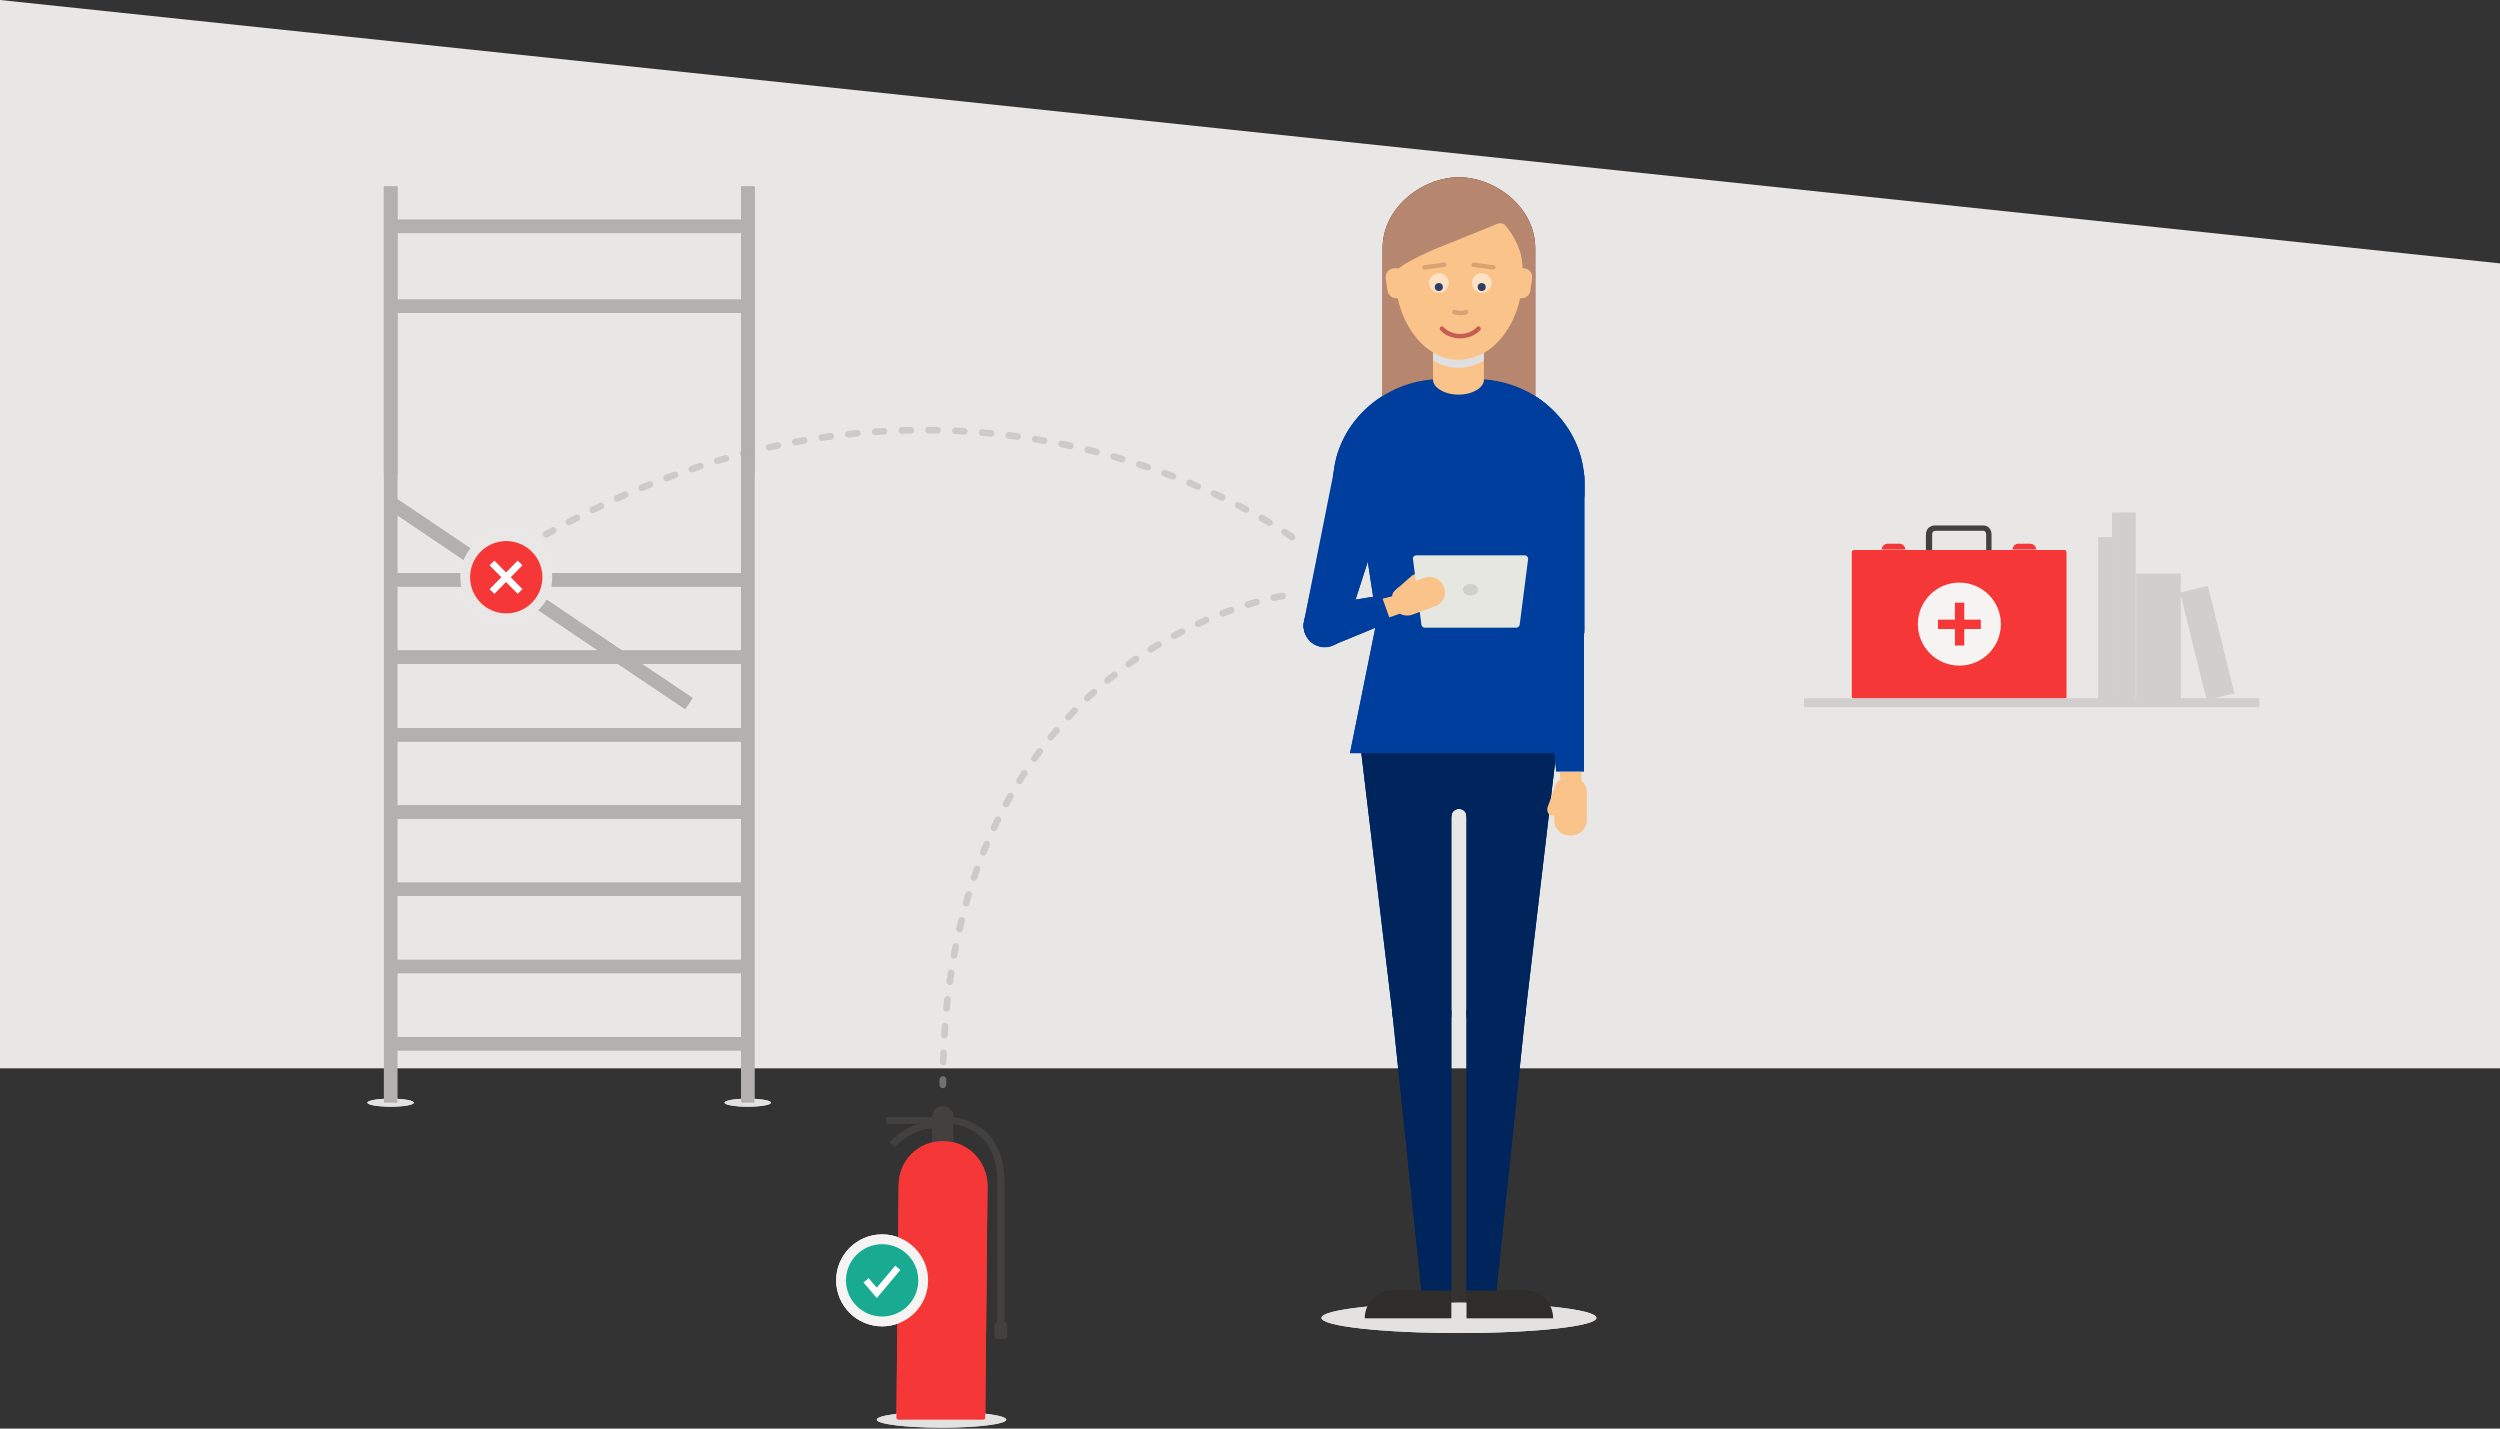 <?xml version="1.0" encoding="utf-8"?>
<!-- Generator: Adobe Illustrator 21.0.2, SVG Export Plug-In . SVG Version: 6.00 Build 0)  -->
<svg version="1.1" xmlns="http://www.w3.org/2000/svg" xmlns:xlink="http://www.w3.org/1999/xlink" x="0px" y="0px" width="560px"
	 height="320px" viewBox="0 0 560 320" style="enable-background:new 0 0 560 320;" xml:space="preserve">
<rect x="0" y="0" width="560" height="320" fill="#333333" stroke="none"/>
<style type="text/css">
	.st0{display:none;}
	.st1{display:inline;fill:#F6F4F2;}
	.st2{fill:#B5B1A9;}
	.st3{fill:#E3E2E0;}
	.st4{fill:#42413F;}
	.st5{fill:#F6F4F2;}
	.st6{fill:#2E2D2B;}
	.st7{fill:none;stroke:#D0CFCD;stroke-miterlimit:10;}
	
		.st8{opacity:0.5;fill:none;stroke:#B2B0AD;stroke-width:1.5;stroke-linecap:round;stroke-linejoin:round;stroke-miterlimit:10;stroke-dasharray:3,4.5;}
	.st9{fill:#ECEBE9;}
	.st10{fill:#F53737;}
	.st11{fill:#FFFFFF;}
	.st12{fill:none;stroke:#959189;stroke-width:1.5;stroke-linecap:round;stroke-linejoin:round;stroke-miterlimit:10;}
	.st13{fill:none;stroke:#7B7A78;stroke-width:3;stroke-linecap:round;stroke-linejoin:round;stroke-miterlimit:10;}
	.st14{fill:#7B7A78;}
	.st15{fill:#44423F;}
	.st16{fill:#F1F0EB;}
	.st17{fill:#312E28;}
	.st18{fill:none;stroke:#FFFFFF;stroke-miterlimit:10;}
	.st19{fill:none;stroke:#D0CFCD;stroke-width:1.5;stroke-miterlimit:10;}
	.st20{fill:none;stroke:#42413F;stroke-width:2;stroke-miterlimit:10;}
	.st21{fill:none;stroke:#FFFFFF;stroke-width:1.5;stroke-miterlimit:10;}
	.st22{fill:none;stroke:#42413F;stroke-width:3;stroke-miterlimit:10;}
	.st23{fill:#E1E0DA;}
	.st24{fill:none;stroke:#7B7A78;stroke-width:3;stroke-miterlimit:10;}
	.st25{fill:#5C5B59;}
	.st26{fill:#FFFEFD;stroke:#FFFEFD;stroke-width:0.25;stroke-miterlimit:10;}
	.st27{fill:#E9E7E5;}
	.st28{opacity:0.8;fill:#E9E7E5;}
	.st29{fill:#D0CFCD;}
	.st30{fill:#840606;}
	.st31{fill:#641D15;}
	.st32{fill:#FAC38A;}
	.st33{fill:#DFDFDF;}
	.st34{fill:none;stroke:#92908E;stroke-width:2;stroke-linecap:round;stroke-linejoin:round;stroke-miterlimit:10;}
	.st35{fill:#FDE1C4;}
	.st36{fill:#2B3E68;}
	.st37{opacity:0.2;fill:none;stroke:#641D15;stroke-linecap:round;stroke-linejoin:round;stroke-miterlimit:10;}
	.st38{fill:none;stroke:#C65C52;stroke-linecap:round;stroke-linejoin:round;stroke-miterlimit:10;}
	.st39{fill:none;stroke:#DFDFDF;stroke-width:0.75;stroke-linecap:round;stroke-miterlimit:10;}
	.st40{fill:#736963;}
	.st41{fill:#00255C;}
	.st42{fill:#F5F1EA;}
	.st43{fill:#19AB92;}
	.st44{fill:none;}
	.st45{fill:#0033A0;}
	.st46{fill:#106557;}
	.st47{fill:#003E9D;}
	.st48{fill:#B7866E;}
	.st49{fill:#92908E;}
	
		.st50{opacity:0.5;fill:none;stroke:#B2B1AF;stroke-width:1.5;stroke-linecap:round;stroke-linejoin:round;stroke-miterlimit:10;stroke-dasharray:2,3.5;}
	.st51{fill:#B2B1AF;}
	.st52{fill:none;stroke:#D0CFCD;stroke-width:1.25;stroke-linecap:round;stroke-linejoin:round;stroke-miterlimit:10;}
	.st53{fill:none;stroke:#D0CFCD;stroke-linecap:round;stroke-linejoin:round;stroke-miterlimit:10;}
	.st54{fill:none;stroke:#D0CFCD;stroke-width:2;stroke-miterlimit:10;}
	.st55{fill:none;stroke:#D0CFCD;stroke-width:2;stroke-linecap:round;stroke-linejoin:round;stroke-miterlimit:10;}
	.st56{fill:none;stroke:#D0CFCD;stroke-width:1.5;stroke-linecap:round;stroke-linejoin:round;stroke-miterlimit:10;}
	.st57{fill:#D0CFCD;stroke:#D0CFCD;stroke-miterlimit:10;}
	.st58{fill:#1C1B1A;}
	.st59{fill:#C65C52;}
	.st60{fill:#179781;}
	.st61{fill:#00317A;}
	.st62{fill:#001C42;}
	.st63{fill:#D31717;}
	.st64{fill:none;stroke:#92908E;stroke-width:1.5;stroke-linecap:round;stroke-linejoin:round;stroke-miterlimit:10;}
	.st65{fill:#95938F;}
	.st66{fill:none;stroke:#B2B1AF;stroke-width:2;stroke-miterlimit:10;}
	.st67{fill:none;stroke:#B2B1AF;stroke-width:3;stroke-linejoin:round;stroke-miterlimit:10;}
	.st68{fill:none;stroke:#42413F;stroke-width:1.5;stroke-miterlimit:10;}
	.st69{fill:none;stroke:#FFFFFF;stroke-width:1.5;stroke-linejoin:round;stroke-miterlimit:10;}
	.st70{fill:#E7E7E2;}
	.st71{fill:#D1CFCA;}
	
		.st72{opacity:0.5;fill:none;stroke:#B2B1AF;stroke-width:1.5;stroke-linecap:round;stroke-linejoin:round;stroke-miterlimit:10;stroke-dasharray:2,4;}
	.st73{fill:#19AB92;stroke:#641D15;stroke-width:2;stroke-miterlimit:10;}
	.st74{fill:none;stroke:#92908E;stroke-miterlimit:10;}
	.st75{fill:none;stroke:#840606;stroke-miterlimit:10;}
	.st76{fill:#D4D0C8;}
	.st77{fill:none;stroke:#92908E;stroke-width:2.5;stroke-miterlimit:10;}
	.st78{fill:#19AB92;stroke:#641D15;stroke-width:1.25;stroke-miterlimit:10;}
	.st79{fill:#FEEBD9;}
	.st80{opacity:0.8;fill:#D0CFCD;}
	.st81{fill:#B80A0A;stroke:#B80A0A;stroke-width:2;stroke-linecap:round;stroke-linejoin:round;stroke-miterlimit:10;}
	.st82{fill:#B80A0A;}
	.st83{fill:none;stroke:#B2B1AF;stroke-width:2.5;stroke-miterlimit:10;}
	.st84{fill:#2A2826;}
	.st85{fill:#043A99;}
	.st86{opacity:0.5;}
	.st87{fill:none;stroke:#B2B1AF;stroke-width:1.5;stroke-linecap:round;stroke-linejoin:round;}
	.st88{fill:none;stroke:#B2B1AF;stroke-width:1.5;stroke-linecap:round;stroke-linejoin:round;stroke-dasharray:1.985,3.971;}
	.st89{fill:none;stroke:#B2B1AF;stroke-width:1.5;stroke-linecap:round;stroke-linejoin:round;stroke-dasharray:1.97,3.939;}
	.st90{fill:#B80A0A;stroke:#D31717;stroke-width:2;stroke-linecap:round;stroke-linejoin:round;stroke-miterlimit:10;}
	.st91{fill:none;stroke:#B2B1AF;stroke-width:1.5;stroke-linecap:round;stroke-linejoin:round;stroke-dasharray:2.02,3.535;}
	.st92{fill:none;stroke:#B2B1AF;stroke-width:1.5;stroke-linecap:round;stroke-linejoin:round;stroke-dasharray:2.002,3.503;}
	.st93{fill:#D0CFCD;stroke:#E3E2E0;stroke-width:2;stroke-miterlimit:10;}
	.st94{fill:#D0CFCD;stroke:#E3E2E0;stroke-width:1.5;stroke-miterlimit:10;}
	
		.st95{opacity:0.5;fill:none;stroke:#B2B0AD;stroke-width:1.5;stroke-linecap:round;stroke-linejoin:round;stroke-miterlimit:10;stroke-dasharray:2,4;}
	.st96{fill:none;stroke:#F53737;stroke-width:1.5;stroke-linecap:round;stroke-linejoin:round;stroke-miterlimit:10;}
	.st97{fill:none;stroke:#5E5C59;stroke-width:1.5;stroke-linecap:round;stroke-linejoin:round;stroke-miterlimit:10;}
	.st98{fill:#C78E63;}
	.st99{opacity:0.9;fill:#FDE1C4;}
	.st100{opacity:0.3;fill:none;stroke:#3F0C0B;stroke-linecap:round;stroke-linejoin:round;stroke-miterlimit:10;}
	.st101{fill:none;stroke:#A04747;stroke-linecap:round;stroke-linejoin:round;stroke-miterlimit:10;}
	.st102{fill:#3A0603;}
	.st103{fill:none;stroke:#95938F;stroke-width:1.5;stroke-linecap:round;stroke-linejoin:round;stroke-miterlimit:10;}
	.st104{fill:#431004;}
	.st105{opacity:0.8;}
</style>
<g id="Bakgrun" class="st0">
	<polyline class="st1" points="4355.6,992.6 -2304.6,992.6 -2304.6,-67.9 4355.6,-67.9 4355.6,992.6 	"/>
	<polygon class="st1" points="4355.6,1007.6 -2304.7,992.6 -2304.7,-67.9 4355.6,-52.9 	"/>
</g>
<g id="Artowrk">
	<rect x="473.1" y="114.8" class="st29" width="5.3" height="42"/>
	<rect x="470" y="120.3" class="st29" width="3.2" height="36.5"/>
	<rect x="478.5" y="128.5" class="st29" width="10" height="28.3"/>
	
		<rect x="491.4" y="131.6" transform="matrix(-0.971 0.24 -0.24 -0.971 1009.245 165.153)" class="st29" width="6.4" height="24.8"/>
	<g>
		<path class="st4" d="M432.8,127v-7.3c0-0.3,0.1-0.5,0.2-0.6c0.1-0.1,0.3-0.2,0.4-0.2h10.9c0.2,0,0.3,0.1,0.4,0.2
			c0.1,0.1,0.2,0.4,0.2,0.6v7.3h1.2l0-7.3c0-0.5-0.2-1.1-0.5-1.4c-0.3-0.4-0.8-0.6-1.4-0.6h-10.9c-0.5,0-1,0.3-1.4,0.6
			c-0.3,0.4-0.5,0.9-0.5,1.4v7.3H432.8L432.8,127z"/>
		<path class="st10" d="M462.4,156.5h-47.1c-0.3,0-0.5-0.2-0.5-0.5v-32.3c0-0.3,0.2-0.5,0.5-0.5h47.1c0.3,0,0.5,0.2,0.5,0.5V156
			C463,156.3,462.7,156.5,462.4,156.5z"/>
		<circle class="st27" cx="438.9" cy="139.8" r="9.3"/>
		<rect x="437.9" y="135" class="st10" width="2.1" height="9.6"/>
		<rect x="434.1" y="138.8" class="st10" width="9.6" height="2.1"/>
		<path class="st10" d="M421.5,123.1L421.5,123.1c0-0.7,0.6-1.3,1.3-1.3h2.7c0.7,0,1.3,0.6,1.3,1.3"/>
		<path class="st10" d="M450.8,123.1L450.8,123.1c0-0.7,0.6-1.3,1.3-1.3h2.7c0.7,0,1.3,0.6,1.3,1.3"/>
	</g>
	<line class="st54" x1="404.1" y1="157.4" x2="506.1" y2="157.4"/>
	<polyline class="st27" points="0,239.3 0,0 560,59 560,239.3 	"/>
	<rect x="473.1" y="114.8" class="st29" width="5.3" height="42"/>
	<rect x="470" y="120.3" class="st29" width="3.2" height="36.5"/>
	<rect x="478.5" y="128.5" class="st29" width="10" height="28.3"/>
	
		<rect x="491.4" y="131.6" transform="matrix(-0.971 0.24 -0.24 -0.971 1009.245 165.153)" class="st29" width="6.4" height="24.8"/>
	<g>
		<path class="st4" d="M432.8,127v-7.3c0-0.3,0.1-0.5,0.2-0.6c0.1-0.1,0.3-0.2,0.4-0.2h10.9c0.2,0,0.3,0.1,0.4,0.2
			c0.1,0.1,0.2,0.4,0.2,0.6v7.3h1.2l0-7.3c0-0.5-0.2-1.1-0.5-1.4c-0.3-0.4-0.8-0.6-1.4-0.6h-10.9c-0.5,0-1,0.3-1.4,0.6
			c-0.3,0.4-0.5,0.9-0.5,1.4v7.3H432.8L432.8,127z"/>
		<path class="st10" d="M462.4,156.5h-47.1c-0.3,0-0.5-0.2-0.5-0.5v-32.3c0-0.3,0.2-0.5,0.5-0.5h47.1c0.3,0,0.5,0.2,0.5,0.5V156
			C463,156.3,462.7,156.5,462.4,156.5z"/>
		<circle class="st5" cx="438.9" cy="139.8" r="9.3"/>
		<rect x="437.9" y="135" class="st10" width="2.1" height="9.6"/>
		<rect x="434.1" y="138.8" class="st10" width="9.6" height="2.1"/>
		<path class="st10" d="M421.5,123.1L421.5,123.1c0-0.7,0.6-1.3,1.3-1.3h2.7c0.7,0,1.3,0.6,1.3,1.3"/>
		<path class="st10" d="M450.8,123.1L450.8,123.1c0-0.7,0.6-1.3,1.3-1.3h2.7c0.7,0,1.3,0.6,1.3,1.3"/>
	</g>
	<line class="st54" x1="404.1" y1="157.4" x2="506.1" y2="157.4"/>
	<g>
		<ellipse class="st3" cx="210.9" cy="318" rx="14.5" ry="1.8"/>
		<ellipse class="st3" cx="326.8" cy="295.2" rx="30.8" ry="3.4"/>
		<ellipse class="st3" cx="87.5" cy="247" rx="5.2" ry="0.9"/>
		<ellipse class="st3" cx="167.5" cy="247" rx="5.2" ry="0.9"/>
		<g>
			<g>
				<line class="st67" x1="87.5" y1="41.8" x2="87.5" y2="247"/>
				<line class="st67" x1="87.5" y1="41.8" x2="87.5" y2="106.2"/>
				<g>
					<line class="st67" x1="167.5" y1="41.8" x2="167.5" y2="247"/>
					<line class="st67" x1="167.5" y1="41.8" x2="167.5" y2="106.2"/>
				</g>
				<line class="st67" x1="87.5" y1="50.7" x2="167.5" y2="50.7"/>
				<line class="st67" x1="87.5" y1="68.6" x2="167.5" y2="68.6"/>
				<line class="st67" x1="87.5" y1="112.6" x2="154.3" y2="157.6"/>
				<line class="st67" x1="87.5" y1="129.9" x2="167.5" y2="129.9"/>
				<line class="st67" x1="87.5" y1="147.2" x2="167.5" y2="147.2"/>
				<line class="st67" x1="87.5" y1="164.6" x2="167.5" y2="164.6"/>
				<line class="st67" x1="87.5" y1="181.9" x2="167.5" y2="181.9"/>
				<line class="st67" x1="87.5" y1="199.2" x2="167.5" y2="199.2"/>
				<line class="st67" x1="87.5" y1="216.5" x2="167.5" y2="216.5"/>
				<line class="st67" x1="87.5" y1="233.8" x2="167.5" y2="233.8"/>
			</g>
		</g>
		<g>
			<rect x="208.8" y="250.2" class="st4" width="4.7" height="9.4"/>
			<path class="st68" d="M198.5,251h14.9c0,0,10.8,0.6,10.8,13.7v31.5"/>
			<path class="st4" d="M224.9,299.9h-1.4c-0.4,0-0.7-0.3-0.7-0.7v-2.3c0-0.4,0.3-0.7,0.7-0.7h1.4c0.4,0,0.7,0.3,0.7,0.7v2.3
				C225.7,299.6,225.3,299.9,224.9,299.9z"/>
			<ellipse class="st4" cx="211.2" cy="250.2" rx="2.4" ry="2.4"/>
			<path class="st10" d="M211.2,255.6c-5.5,0-9.9,4.4-9.9,9.9l-0.5,52c0,0.3,0.2,0.5,0.5,0.5h18.9c0.3,0,0.5-0.2,0.5-0.5l0.5-52
				C221.1,260,216.7,255.6,211.2,255.6z"/>
			<path class="st68" d="M209.6,251.9c0,0-5.3-0.3-9.7,4.5"/>
		</g>
		<g>
			<g>
				<g>
					<circle class="st5" cx="197.6" cy="286.8" r="10.3"/>
				</g>
			</g>
			<g>
				<g>
					<circle class="st43" cx="197.6" cy="286.8" r="8.1"/>
				</g>
			</g>
			<g>
				<polyline class="st21" points="194,286.8 196.4,289.6 201.1,284 				"/>
			</g>
		</g>
		<circle class="st16" cx="113.4" cy="129.3" r="10.3"/>
		<g>
			<g>
				<circle class="st28" cx="113.4" cy="129.3" r="10.3"/>
			</g>
		</g>
		<g>
			<g>
				<g>
					<circle class="st10" cx="113.4" cy="129.3" r="8.1"/>
				</g>
			</g>
			<g>
				<line class="st69" x1="110.2" y1="126.1" x2="116.5" y2="132.5"/>
				<line class="st69" x1="116.5" y1="126.1" x2="110.2" y2="132.5"/>
			</g>
		</g>
		<g>
			<path class="st31" d="M332.3,51l-1,40.4h12.6c0,0,0-26.6,0-35.8s-9-15.9-17.1-15.9c-8.1,0-17.1,6.7-17.1,15.9s0,35.8,0,35.8h12.6
				l-1-40.4"/>
			<g>
				<g>
					<g>
						<g>
							<g>
								<g>
									<path class="st41" d="M304.9,168.4l7,58.6c0.3,3.7,3,6.6,6.6,6.6h0c3.6,0,6.6-3,6.6-6.6v-58.2"/>
									<path class="st41" d="M325.1,289.1V227c0-3.6-3-6.6-6.6-6.6l0,0c-3.6,0-6.6,3-6.6,6.6l6.5,62.1"/>
								</g>
							</g>
							<path class="st6" d="M311.8,289.1L311.8,289.1c-3.4,0-6.1,2.8-6.1,6.2h6.1v0h13.3v-6.2H311.8z"/>
						</g>
						<g>
							<g>
								<g>
									<path class="st41" d="M348.6,168.6l-6.9,58.4c-0.3,3.7-3,6.6-6.6,6.6h0c-3.6,0-6.6-3-6.6-6.6v-58.4"/>
									<path class="st41" d="M328.5,289.1V227c0-3.6,3-6.6,6.6-6.6h0c3.6,0,6.6,3,6.6,6.6l-6.5,62.1"/>
								</g>
							</g>
							<path class="st6" d="M341.8,289.1L341.8,289.1c3.4,0,6.1,2.8,6.1,6.2h-6.1v0h-13.3v-6.2H341.8z"/>
						</g>
					</g>
					<path class="st41" d="M318.8,168.7v14.2h6.3l0,0c0-0.9,0.7-1.7,1.7-1.7s1.7,0.7,1.7,1.7l0,0h9.7v-14.2H318.8z"/>
				</g>
				<g>
					<path class="st47" d="M302.4,168.7l6-29.7l-6-39.2c0-7.4,9.7-14.7,20.2-14.7h4.3h4.3c10.5,0,20.2,7.3,20.2,14.7l-6,39.2l6,29.7
						H302.4z"/>
				</g>
			</g>
			<path class="st47" d="M298.6,111.2v-3c0-12.8,11-23.3,24.4-23.3h7.5c13.4,0,24.4,10.5,24.4,23.3v3"/>
			<g>
				<path class="st47" d="M354.9,107.1c0-3.6-3-6.6-6.6-6.6c-3.6,0-6.6,3-6.6,6.6l3.7,34.5c0.2,2.4,2.2,4.4,4.7,4.4
					c2.6,0,4.8-2.1,4.8-4.8c0,0,0,0,0,0h0V107.1z"/>
				<path class="st47" d="M350.1,136.6c-2.6,0-4.7,2.1-4.7,4.7c0,0.2,0,0.3,0,0.4l3.2,31.1h6.2v-31.5
					C354.9,138.8,352.8,136.6,350.1,136.6z"/>
				<g>
					<g>
						<g>
							<g>
								<polygon class="st32" points="349.7,175.4 349.4,172.9 354.2,172.9 354.2,175.4 								"/>
							</g>
						</g>
					</g>
					<g>
						<path class="st32" d="M352.1,187.1h-0.6c-1.8,0-3.3-1.5-3.3-3.3v-6.4c0-1.8,1.5-3.3,3.3-3.3h0.6c1.8,0,3.3,1.5,3.3,3.3v6.4
							C355.4,185.6,353.9,187.1,352.1,187.1z"/>
						<path class="st32" d="M347.4,182.6L347.4,182.6c-0.7-0.2-1-1.1-0.7-1.9l1.8-4.8c0.3-0.8,1-1.4,1.7-1.2l0,0
							c0.7,0.2,1,1.1,0.7,1.9l-1.8,4.8C348.8,182.3,348,182.8,347.4,182.6z"/>
					</g>
				</g>
			</g>
			<path class="st47" d="M299.1,105.8c0.7-3.6,4.3-5.9,7.8-5.1c3.6,0.7,5.9,4.3,5.1,7.8l-10.7,33.1c-0.7,2.3-3.1,3.8-5.5,3.3
				c-2.6-0.5-4.2-3.1-3.7-5.6c0,0,0,0,0,0l0,0L299.1,105.8z"/>
			<g>
				<path class="st32" d="M327.4,76.2H327h-0.5h-0.4H321v8.9c0,1.7,2.6,3.3,5.7,3.3c3.2,0,5.7-1.6,5.7-3.3v-8.9H327.4z"/>
				<ellipse class="st32" cx="326.8" cy="61.3" rx="14.3" ry="19.3"/>
				<path class="st33" d="M321,79v1.8c1.8,1,3.7,1.6,5.7,1.6c2,0,4-0.6,5.7-1.6V79c-1.8,1-3.7,1.6-5.7,1.6
					C324.7,80.6,322.8,80,321,79z"/>
			</g>
			<g>
				<g>
					<line class="st31" x1="313" y1="62.7" x2="312.8" y2="62.9"/>
					<line class="st31" x1="340.5" y1="62.9" x2="340.4" y2="62.7"/>
				</g>
				<g>
					<line class="st31" x1="313" y1="62.7" x2="312.8" y2="62.9"/>
					<line class="st31" x1="340.5" y1="62.9" x2="340.4" y2="62.7"/>
				</g>
				<circle class="st35" cx="322.3" cy="63.4" r="2.2"/>
				<circle class="st35" cx="331.9" cy="63.4" r="2.2"/>
				<circle class="st36" cx="322.3" cy="64.3" r="0.9"/>
				<circle class="st36" cx="331.9" cy="64.3" r="0.9"/>
				<line class="st37" x1="319.1" y1="59.9" x2="323.5" y2="59.3"/>
				<line class="st37" x1="334.5" y1="59.9" x2="330.1" y2="59.3"/>
				<path class="st37" d="M325.8,69.9c0,0,1.4,0.5,2.6,0"/>
				<path class="st38" d="M331.2,73.6c-0.9,1-2.4,1.7-4.1,1.7c-1.7,0-3.3-0.7-4.1-1.7"/>
			</g>
			<g>
				<line class="st31" x1="313.1" y1="62.9" x2="313" y2="63"/>
				<line class="st31" x1="340.7" y1="63" x2="340.5" y2="62.9"/>
			</g>
			<g>
				<path class="st31" d="M311.8,61.9c0.8-2.8,11.6-6.9,11.6-6.9s3.6-1.4,12.1-4.9c0.6-0.2,1.3-0.1,1.7,0.4c1.3,1.5,4,5.2,4.1,10.8
					c0,1.8,1.4-3.5,1.4-5.4c0-0.5,0-1.1-0.1-1.6c-0.2-2.3-0.7-4.1-2-6.4c-3.1-4.6-8-7.5-13.5-7.5c-6.6,0-12.4,4.3-15.2,10.6
					c-0.5,1.5-0.8,3.2-0.8,4.9c0,1.1,0,3.7,0.5,6.4c0,0.1,0,0.1,0,0.2"/>
			</g>
			<g>
				<g>
					<path class="st32" d="M340.4,66.8L340.4,66.8c1.2,0.2,2.3-0.6,2.4-1.8l0.4-2.5c0.2-1.2-0.6-2.3-1.8-2.4v0
						c-1.2-0.2-2.3,0.6-2.4,1.8l-0.4,2.5C338.5,65.5,339.3,66.6,340.4,66.8z"/>
				</g>
				<g>
					<path class="st32" d="M313.2,66.8L313.2,66.8c-1.2,0.2-2.3-0.6-2.4-1.8l-0.4-2.5c-0.2-1.2,0.6-2.3,1.8-2.4l0,0
						c1.2-0.2,2.3,0.6,2.4,1.8l0.4,2.5C315.2,65.5,314.4,66.6,313.2,66.8z"/>
				</g>
			</g>
			<g>
				<path class="st47" d="M292.3,141.8c-0.9-2.5,0.3-5.2,2.8-6.1c0.1-0.1,0.3-0.1,0.4-0.1l13.8-2.2l2.2,5.8l-13.1,5.4
					C296,145.5,293.3,144.3,292.3,141.8z"/>
				<g>
					<g>
						<g>
							<polygon class="st32" points="312.5,133.4 309.7,134.1 311.2,138.3 314,137.3 							"/>
						</g>
					</g>
				</g>
				<path class="st32" d="M318.1,129L318.1,129c-0.4-0.5-1.3-0.5-1.9,0l-3.6,3.2c-0.7,0.5-0.9,1.3-0.5,1.9l0,0
					c0.4,0.5,1.3,0.5,1.9,0l3.6-3.2C318.3,130.3,318.5,129.5,318.1,129z"/>
				<path class="st70" d="M339.7,140.6h-20.6c-0.3,0-0.6-0.3-0.7-0.6l-1.9-14.8c-0.1-0.4,0.3-0.8,0.7-0.8h24.4
					c0.4,0,0.7,0.4,0.7,0.8l-1.9,14.8C340.3,140.3,340,140.6,339.7,140.6z"/>
				<path class="st32" d="M323.5,131.5l-0.1-0.1c-0.6-1.7-2.6-2.6-4.3-2l-5.2,1.9c-1.7,0.6-2.6,2.6-2,4.3l0.1,0.1
					c0.6,1.7,2.6,2.6,4.3,2l5.2-1.9C323.3,135.1,324.1,133.2,323.5,131.5z"/>
				<ellipse class="st71" cx="329.4" cy="132.1" rx="1.7" ry="1.3"/>
			</g>
		</g>
		<ellipse class="st3" cx="210.9" cy="318" rx="14.5" ry="1.8"/>
		<ellipse class="st3" cx="326.8" cy="295.2" rx="30.8" ry="3.4"/>
		<ellipse class="st3" cx="87.5" cy="247" rx="5.2" ry="0.9"/>
		<ellipse class="st3" cx="167.5" cy="247" rx="5.2" ry="0.9"/>
		<g>
			<g>
				<line class="st67" x1="87.5" y1="41.8" x2="87.5" y2="247"/>
				<line class="st67" x1="87.5" y1="41.8" x2="87.5" y2="106.2"/>
				<g>
					<line class="st67" x1="167.5" y1="41.8" x2="167.5" y2="247"/>
					<line class="st67" x1="167.5" y1="41.8" x2="167.5" y2="106.2"/>
				</g>
				<line class="st67" x1="87.5" y1="50.7" x2="167.5" y2="50.7"/>
				<line class="st67" x1="87.5" y1="68.6" x2="167.5" y2="68.6"/>
				<line class="st67" x1="87.5" y1="112.6" x2="154.3" y2="157.6"/>
				<line class="st67" x1="87.5" y1="129.9" x2="167.5" y2="129.9"/>
				<line class="st67" x1="87.5" y1="147.2" x2="167.5" y2="147.2"/>
				<line class="st67" x1="87.5" y1="164.6" x2="167.5" y2="164.6"/>
				<line class="st67" x1="87.5" y1="181.9" x2="167.5" y2="181.9"/>
				<line class="st67" x1="87.5" y1="199.2" x2="167.5" y2="199.2"/>
				<line class="st67" x1="87.5" y1="216.5" x2="167.5" y2="216.5"/>
				<line class="st67" x1="87.5" y1="233.8" x2="167.5" y2="233.8"/>
			</g>
		</g>
		<g>
			<rect x="208.8" y="250.2" class="st4" width="4.7" height="9.4"/>
			<path class="st68" d="M198.5,251h14.9c0,0,10.8,0.6,10.8,13.7v31.5"/>
			<path class="st4" d="M224.9,299.9h-1.4c-0.4,0-0.7-0.3-0.7-0.7v-2.3c0-0.4,0.3-0.7,0.7-0.7h1.4c0.4,0,0.7,0.3,0.7,0.7v2.3
				C225.7,299.6,225.3,299.9,224.9,299.9z"/>
			<ellipse class="st4" cx="211.2" cy="250.2" rx="2.4" ry="2.4"/>
			<path class="st10" d="M211.2,255.6c-5.5,0-9.9,4.4-9.9,9.9l-0.5,52c0,0.3,0.2,0.5,0.5,0.5h18.9c0.3,0,0.5-0.2,0.5-0.5l0.5-52
				C221.1,260,216.7,255.6,211.2,255.6z"/>
			<path class="st68" d="M209.6,251.9c0,0-5.3-0.3-9.7,4.5"/>
		</g>
		<g>
			<g>
				<g>
					<circle class="st5" cx="197.6" cy="286.8" r="10.3"/>
				</g>
			</g>
			<g>
				<g>
					<circle class="st43" cx="197.6" cy="286.8" r="8.1"/>
				</g>
			</g>
			<g>
				<polyline class="st21" points="194,286.8 196.4,289.6 201.1,284 				"/>
			</g>
		</g>
		<circle class="st27" cx="113.4" cy="129.3" r="10.3"/>
		<g>
			<g>
				<g>
					<circle class="st10" cx="113.4" cy="129.3" r="8.1"/>
				</g>
			</g>
			<g>
				<line class="st69" x1="110.2" y1="126.1" x2="116.5" y2="132.5"/>
				<line class="st69" x1="116.5" y1="126.1" x2="110.2" y2="132.5"/>
			</g>
		</g>
		<path class="st72" d="M289.4,120.3c0,0-73-53.5-167.1-0.6"/>
		<g>
			<path class="st48" d="M332.3,51l-1,40.4h12.6c0,0,0-26.6,0-35.8s-9-15.9-17.1-15.9c-8.1,0-17.1,6.7-17.1,15.9s0,35.8,0,35.8h12.6
				l-1-40.4"/>
			<g>
				<g>
					<g>
						<g>
							<g>
								<g>
									<path class="st41" d="M304.9,168.4l7,58.6c0.3,3.7,3,6.6,6.6,6.6h0c3.6,0,6.6-3,6.6-6.6v-58.2"/>
									<path class="st41" d="M325.1,289.1V227c0-3.6-3-6.6-6.6-6.6l0,0c-3.6,0-6.6,3-6.6,6.6l6.5,62.1"/>
								</g>
							</g>
							<path class="st6" d="M311.8,289.1L311.8,289.1c-3.4,0-6.1,2.8-6.1,6.2h6.1v0h13.3v-6.2H311.8z"/>
						</g>
						<g>
							<g>
								<g>
									<path class="st41" d="M348.6,168.6l-6.9,58.4c-0.3,3.7-3,6.6-6.6,6.6h0c-3.6,0-6.6-3-6.6-6.6v-58.4"/>
									<path class="st41" d="M328.5,289.1V227c0-3.6,3-6.6,6.6-6.6h0c3.6,0,6.6,3,6.6,6.6l-6.5,62.1"/>
								</g>
							</g>
							<path class="st6" d="M341.8,289.1L341.8,289.1c3.4,0,6.1,2.8,6.1,6.2h-6.1v0h-13.3v-6.2H341.8z"/>
						</g>
					</g>
					<path class="st41" d="M318.8,168.7v14.2h6.3l0,0c0-0.9,0.7-1.7,1.7-1.7s1.7,0.7,1.7,1.7l0,0h9.7v-14.2H318.8z"/>
				</g>
				<g>
					<path class="st47" d="M302.4,168.7l6-29.7l-6-39.2c0-7.4,9.7-14.7,20.2-14.7h4.3h4.3c10.5,0,20.2,7.3,20.2,14.7l-6,39.2l6,29.7
						H302.4z"/>
				</g>
			</g>
			<path class="st47" d="M298.6,111.2v-3c0-12.8,11-23.3,24.4-23.3h7.5c13.4,0,24.4,10.5,24.4,23.3v3"/>
			<g>
				<path class="st47" d="M354.9,107.1c0-3.6-3-6.6-6.6-6.6c-3.6,0-6.6,3-6.6,6.6l3.7,34.5c0.2,2.4,2.2,4.4,4.7,4.4
					c2.6,0,4.8-2.1,4.8-4.8c0,0,0,0,0,0h0V107.1z"/>
				<path class="st47" d="M350.1,136.6c-2.6,0-4.7,2.1-4.7,4.7c0,0.2,0,0.3,0,0.4l3.2,31.1h6.2v-31.5
					C354.9,138.8,352.8,136.6,350.1,136.6z"/>
				<g>
					<g>
						<g>
							<g>
								<polygon class="st32" points="349.7,175.4 349.4,172.9 354.2,172.9 354.2,175.4 								"/>
							</g>
						</g>
					</g>
					<g>
						<path class="st32" d="M352.1,187.1h-0.6c-1.8,0-3.3-1.5-3.3-3.3v-6.4c0-1.8,1.5-3.3,3.3-3.3h0.6c1.8,0,3.3,1.5,3.3,3.3v6.4
							C355.4,185.6,353.9,187.1,352.1,187.1z"/>
						<path class="st32" d="M347.4,182.6L347.4,182.6c-0.7-0.2-1-1.1-0.7-1.9l1.8-4.8c0.3-0.8,1-1.4,1.7-1.2l0,0
							c0.7,0.2,1,1.1,0.7,1.9l-1.8,4.8C348.8,182.3,348,182.8,347.4,182.6z"/>
					</g>
				</g>
			</g>
			<path class="st47" d="M299.4,102.5c0.7-3.6,3.9-2.6,7.5-1.9c3.6,0.7,5.9,4.3,5.1,7.8l-10.7,33.1c-0.7,2.3-3.1,3.8-5.5,3.3
				c-2.6-0.5-4.2-3.1-3.7-5.6c0,0,0,0,0,0l0,0L299.4,102.5z"/>
			<g>
				<path class="st32" d="M327.4,76.2H327h-0.5h-0.4H321v8.9c0,1.7,2.6,3.3,5.7,3.3c3.2,0,5.7-1.6,5.7-3.3v-8.9H327.4z"/>
				<ellipse class="st32" cx="326.8" cy="61.3" rx="14.3" ry="19.3"/>
				<path class="st33" d="M321,79v1.8c1.8,1,3.7,1.6,5.7,1.6c2,0,4-0.6,5.7-1.6V79c-1.8,1-3.7,1.6-5.7,1.6
					C324.7,80.6,322.8,80,321,79z"/>
			</g>
			<g>
				<g>
					<line class="st31" x1="313" y1="62.7" x2="312.8" y2="62.9"/>
					<line class="st31" x1="340.5" y1="62.9" x2="340.4" y2="62.7"/>
				</g>
				<g>
					<line class="st31" x1="313" y1="62.7" x2="312.8" y2="62.9"/>
					<line class="st31" x1="340.5" y1="62.9" x2="340.4" y2="62.7"/>
				</g>
				<circle class="st35" cx="322.3" cy="63.4" r="2.2"/>
				<circle class="st35" cx="331.9" cy="63.4" r="2.2"/>
				<circle class="st36" cx="322.3" cy="64.3" r="0.9"/>
				<circle class="st36" cx="331.9" cy="64.3" r="0.9"/>
				<line class="st37" x1="319.1" y1="59.9" x2="323.5" y2="59.3"/>
				<line class="st37" x1="334.5" y1="59.9" x2="330.1" y2="59.3"/>
				<path class="st37" d="M325.8,69.9c0,0,1.4,0.5,2.6,0"/>
				<path class="st38" d="M331.2,73.6c-0.9,1-2.4,1.7-4.1,1.7c-1.7,0-3.3-0.7-4.1-1.7"/>
			</g>
			<g>
				<line class="st31" x1="313.1" y1="62.9" x2="313" y2="63"/>
				<line class="st31" x1="340.7" y1="63" x2="340.5" y2="62.9"/>
			</g>
			<g>
				<path class="st48" d="M311.8,61.9c0.8-2.8,11.6-6.9,11.6-6.9s3.6-1.4,12.1-4.9c0.6-0.2,1.3-0.1,1.7,0.4c1.3,1.5,4,5.2,4.1,10.8
					c0,1.8,1.4-3.5,1.4-5.4c0-0.5,0-1.1-0.1-1.6c-0.2-2.3-0.7-4.1-2-6.4c-3.1-4.6-8-7.5-13.5-7.5c-6.6,0-12.4,4.3-15.2,10.6
					c-0.5,1.5-0.8,3.2-0.8,4.9c0,1.1,0,3.7,0.5,6.4c0,0.1,0,0.1,0,0.2"/>
			</g>
			<g>
				<g>
					<path class="st32" d="M340.4,66.8L340.4,66.8c1.2,0.2,2.3-0.6,2.4-1.8l0.4-2.5c0.2-1.2-0.6-2.3-1.8-2.4v0
						c-1.2-0.2-2.3,0.6-2.4,1.8l-0.4,2.5C338.5,65.5,339.3,66.6,340.4,66.8z"/>
				</g>
				<g>
					<path class="st32" d="M313.2,66.8L313.2,66.8c-1.2,0.2-2.3-0.6-2.4-1.8l-0.4-2.5c-0.2-1.2,0.6-2.3,1.8-2.4l0,0
						c1.2-0.2,2.3,0.6,2.4,1.8l0.4,2.5C315.2,65.5,314.4,66.6,313.2,66.8z"/>
				</g>
			</g>
			<g>
				<path class="st47" d="M292.3,141.8c-0.9-2.5,0.3-5.2,2.8-6.1c0.1-0.1,0.3-0.1,0.4-0.1l13.8-2.2l2.2,5.8l-13.1,5.4
					C296,145.5,293.3,144.3,292.3,141.8z"/>
				<g>
					<g>
						<g>
							<polygon class="st32" points="312.5,133.4 309.7,134.1 311.2,138.3 314,137.3 							"/>
						</g>
					</g>
				</g>
				<path class="st32" d="M318.1,129L318.1,129c-0.4-0.5-1.3-0.5-1.9,0l-3.6,3.2c-0.7,0.5-0.9,1.3-0.5,1.9l0,0
					c0.4,0.5,1.3,0.5,1.9,0l3.6-3.2C318.3,130.3,318.5,129.5,318.1,129z"/>
				<path class="st70" d="M339.7,140.6h-20.6c-0.3,0-0.6-0.3-0.7-0.6l-1.9-14.8c-0.1-0.4,0.3-0.8,0.7-0.8h24.4
					c0.4,0,0.7,0.4,0.7,0.8l-1.9,14.8C340.3,140.3,340,140.6,339.7,140.6z"/>
				<path class="st32" d="M323.5,131.5l-0.1-0.1c-0.6-1.7-2.6-2.6-4.3-2l-5.2,1.9c-1.7,0.6-2.6,2.6-2,4.3l0.1,0.1
					c0.6,1.7,2.6,2.6,4.3,2l5.2-1.9C323.3,135.1,324.1,133.2,323.5,131.5z"/>
				<ellipse class="st71" cx="329.4" cy="132.1" rx="1.7" ry="1.3"/>
			</g>
		</g>
		<path class="st72" d="M287.3,133.5c0,0-76.1,11.4-76.1,109.5"/>
	</g>
</g>
</svg>
